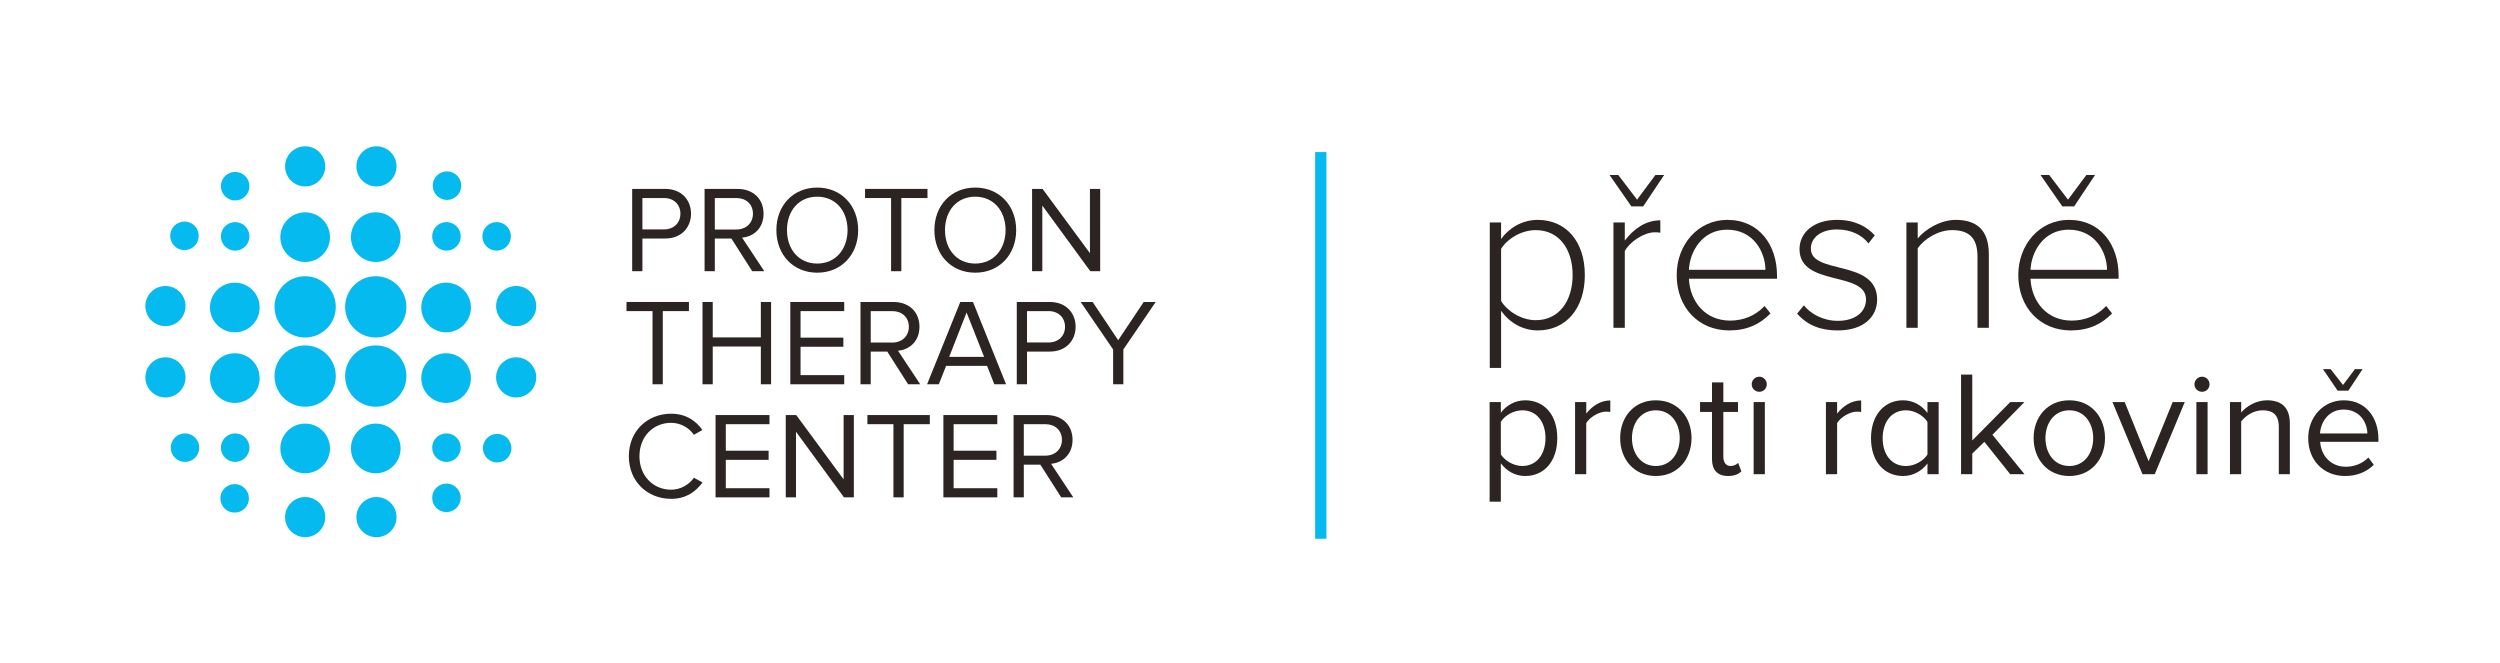 <?xml version="1.0" encoding="utf-8"?>
<!-- Generator: Adobe Illustrator 15.1.0, SVG Export Plug-In . SVG Version: 6.00 Build 0)  -->
<!DOCTYPE svg PUBLIC "-//W3C//DTD SVG 1.1//EN" "http://www.w3.org/Graphics/SVG/1.1/DTD/svg11.dtd">
<svg version="1.1" id="Vrstva_1" xmlns="http://www.w3.org/2000/svg" xmlns:xlink="http://www.w3.org/1999/xlink" x="0px" y="0px"
	 width="605.031px" height="160.377px" viewBox="0 0 605.031 160.377" enable-background="new 0 0 605.031 160.377"
	 xml:space="preserve">
<path fill="#2B2422" d="M152.993,65.634V45.719h8.002c4.004,0,6.241,2.748,6.241,6.002s-2.268,6.002-6.241,6.002h-5.524v7.912
	H152.993z M164.669,51.721c0-2.237-1.61-3.794-3.971-3.794h-5.228v7.588h5.228C163.059,55.515,164.669,53.959,164.669,51.721"/>
<path fill="#2B2422" d="M182.043,65.634l-5.045-7.912h-4.004v7.912h-2.477V45.719h8.002c3.644,0,6.271,2.328,6.271,6.002
	c0,3.581-2.477,5.555-5.194,5.792l5.374,8.122H182.043z M182.223,51.721c0-2.271-1.644-3.794-4-3.794h-5.229v7.615h5.229
	C180.579,55.542,182.223,53.959,182.223,51.721"/>
<path fill="#2B2422" d="M187.891,55.692c0-5.882,4-10.299,9.885-10.299c5.881,0,9.912,4.417,9.912,10.299
	c0,5.882-4.031,10.303-9.912,10.303C191.891,65.995,187.891,61.574,187.891,55.692 M205.12,55.692c0-4.658-2.897-8.091-7.345-8.091
	c-4.478,0-7.315,3.434-7.315,8.091c0,4.628,2.837,8.092,7.315,8.092C202.223,63.784,205.12,60.32,205.12,55.692"/>
<polygon fill="#2B2422" points="215.655,65.635 215.655,47.928 209.354,47.928 209.354,45.717 224.463,45.717 224.463,47.928 
	218.135,47.928 218.135,65.635 "/>
<path fill="#2B2422" d="M226.131,55.692c0-5.882,4.001-10.299,9.886-10.299c5.881,0,9.912,4.417,9.912,10.299
	c0,5.882-4.031,10.303-9.912,10.303C230.132,65.995,226.131,61.574,226.131,55.692 M243.362,55.692c0-4.658-2.897-8.091-7.345-8.091
	c-4.478,0-7.315,3.434-7.315,8.091c0,4.628,2.837,8.092,7.315,8.092C240.465,63.784,243.362,60.32,243.362,55.692"/>
<polygon fill="#2B2422" points="263.869,65.635 252.253,49.751 252.253,65.635 249.776,65.635 249.776,45.717 252.312,45.717 
	263.779,61.274 263.779,45.717 266.257,45.717 266.257,65.635 "/>
<polygon fill="#2B2422" points="157.921,92.999 157.921,75.292 151.62,75.292 151.62,73.081 166.729,73.081 166.729,75.292 
	160.401,75.292 160.401,92.999 "/>
<polygon fill="#2B2422" points="184.134,92.999 184.134,83.86 172.488,83.86 172.488,92.999 170.01,92.999 170.01,73.081 
	172.488,73.081 172.488,81.653 184.134,81.653 184.134,73.081 186.611,73.081 186.611,92.999 "/>
<polygon fill="#2B2422" points="191.264,92.999 191.264,73.081 204.313,73.081 204.313,75.292 193.742,75.292 193.742,81.71 
	204.104,81.71 204.104,83.92 193.742,83.92 193.742,90.787 204.313,90.787 204.313,92.999 "/>
<path fill="#2B2422" d="M219.776,92.997l-5.045-7.911h-4.005v7.911h-2.477V73.083h8.002c3.644,0,6.271,2.328,6.271,6.002
	c0,3.581-2.477,5.555-5.194,5.794l5.374,8.118H219.776z M219.956,79.084c0-2.271-1.644-3.794-4.002-3.794h-5.228v7.615h5.228
	C218.312,82.905,219.956,81.321,219.956,79.084"/>
<path fill="#2B2422" d="M240.643,92.999l-1.761-4.45h-9.915l-1.76,4.45h-2.837l8.031-19.918h3.077l8.002,19.918H240.643z
	 M233.925,75.622l-4.21,10.747h8.452L233.925,75.622z"/>
<path fill="#2B2422" d="M246.071,92.997V73.083h8.002c4.004,0,6.242,2.748,6.242,6.002s-2.268,6.001-6.242,6.001h-5.524v7.911
	H246.071z M257.748,79.084c0-2.237-1.61-3.794-3.971-3.794h-5.227v7.588h5.227C256.138,82.878,257.748,81.321,257.748,79.084"/>
<polygon fill="#2B2422" points="269.388,92.999 269.388,84.578 261.537,73.081 264.431,73.081 270.611,82.34 276.793,73.081 
	279.69,73.081 271.866,84.578 271.866,92.999 "/>
<path fill="#2B2422" d="M152.188,110.422c0-6.122,4.507-10.298,10.242-10.298c3.524,0,5.973,1.669,7.555,3.939l-2.06,1.163
	c-1.137-1.701-3.225-2.898-5.495-2.898c-4.359,0-7.675,3.316-7.675,8.094c0,4.719,3.315,8.091,7.675,8.091
	c2.271,0,4.358-1.224,5.495-2.896l2.09,1.137c-1.673,2.297-4.062,3.971-7.585,3.971
	C156.695,120.725,152.188,116.544,152.188,110.422"/>
<polygon fill="#2B2422" points="173.175,120.365 173.175,100.449 186.224,100.449 186.224,102.658 175.652,102.658 175.652,109.078 
	186.014,109.078 186.014,111.287 175.652,111.287 175.652,118.156 186.224,118.156 186.224,120.365 "/>
<polygon fill="#2B2422" points="204.254,120.365 192.637,104.481 192.637,120.365 190.161,120.365 190.161,100.449 192.697,100.449 
	204.163,116.006 204.163,100.449 206.642,100.449 206.642,120.365 "/>
<polygon fill="#2B2422" points="216.222,120.365 216.222,102.658 209.92,102.658 209.92,100.449 225.03,100.449 225.03,102.658 
	218.702,102.658 218.702,120.365 "/>
<polygon fill="#2B2422" points="228.311,120.365 228.311,100.449 241.36,100.449 241.36,102.658 230.789,102.658 230.789,109.078 
	241.15,109.078 241.15,111.287 230.789,111.287 230.789,118.156 241.36,118.156 241.36,120.365 "/>
<path fill="#2B2422" d="M256.823,120.365l-5.045-7.912h-4.004v7.912h-2.477v-19.916h8.002c3.644,0,6.271,2.326,6.271,6.002
	c0,3.582-2.477,5.555-5.194,5.794l5.374,8.12H256.823z M257.002,106.451c0-2.271-1.644-3.793-4-3.793h-5.229v7.614h5.229
	C255.359,110.272,257.002,108.689,257.002,106.451"/>
<rect x="318.283" y="36.808" fill="#04BAEE" width="2.726" height="93.576"/>
<path fill="#2B2422" d="M363.285,75.219v13.828h-2.741V53.845h2.741v4.012c1.796-2.587,5.07-4.645,8.865-4.645
	c6.809,0,11.399,5.17,11.399,13.349c0,8.127-4.591,13.406-11.399,13.406C368.562,79.968,365.343,78.121,363.285,75.219
	 M380.596,66.562c0-6.176-3.221-10.868-8.916-10.868c-3.537,0-6.918,2.109-8.395,4.538v12.613c1.477,2.425,4.857,4.643,8.395,4.643
	C377.375,77.487,380.596,72.738,380.596,66.562"/>
<path fill="#2B2422" d="M390.476,79.334V53.843h2.744v4.382c2.164-2.851,5.064-4.908,8.6-4.908v3.009
	c-0.474-0.106-0.841-0.106-1.371-0.106c-2.584,0-6.068,2.319-7.229,4.541v18.574H390.476z"/>
<path fill="#2B2422" d="M405.782,66.561c0-7.389,5.174-13.35,12.246-13.35c7.756,0,12.033,6.122,12.033,13.51v0.739h-21.325
	c0.264,5.544,3.958,10.131,9.976,10.131c3.219,0,6.173-1.214,8.337-3.536l1.429,1.797c-2.533,2.637-5.754,4.115-9.979,4.115
	C411.063,79.967,405.782,74.427,405.782,66.561 M417.973,55.585c-6.013,0-9.025,5.279-9.236,9.71h18.525
	C427.211,60.971,424.36,55.585,417.973,55.585"/>
<path fill="#2B2422" d="M434.924,75.904l1.637-2.005c1.635,2.06,4.645,3.748,8.229,3.748c4.275,0,6.809-2.216,6.809-5.17
	c0-6.967-16.095-3.009-16.095-12.191c0-3.906,3.327-7.073,9.079-7.073c4.378,0,7.282,1.688,9.129,3.748l-1.533,1.955
	c-1.477-2.009-4.221-3.383-7.596-3.383c-3.958,0-6.335,2.009-6.335,4.647c0,6.383,16.042,2.483,16.042,12.298
	c0,4.115-3.165,7.492-9.55,7.492C440.625,79.968,437.458,78.754,434.924,75.904"/>
<path fill="#2B2422" d="M478.577,79.334V62.077c0-4.908-2.48-6.385-6.178-6.385c-3.271,0-6.646,2.06-8.286,4.382v19.26h-2.741
	V53.843h2.741V57.7c1.848-2.221,5.491-4.489,9.183-4.489c5.174,0,8.025,2.535,8.025,8.286v17.838H478.577z"/>
<path fill="#2B2422" d="M488.451,66.561c0-7.389,5.174-13.35,12.246-13.35c7.756,0,12.033,6.122,12.033,13.51v0.739h-21.325
	c0.264,5.544,3.958,10.131,9.976,10.131c3.218,0,6.173-1.214,8.337-3.536l1.429,1.797c-2.534,2.637-5.754,4.115-9.979,4.115
	C493.731,79.967,488.451,74.427,488.451,66.561 M500.642,55.585c-6.016,0-9.025,5.279-9.236,9.71h18.525
	C509.88,60.971,507.029,55.585,500.642,55.585"/>
<path fill="#2B2422" d="M363.221,112.128v9.286h-2.712V97.313h2.712v2.598c1.265-1.772,3.437-3.034,5.891-3.034
	c4.591,0,7.771,3.468,7.771,9.143c0,5.638-3.181,9.18-7.771,9.18C366.727,115.199,364.666,114.042,363.221,112.128 M374.029,106.02
	c0-3.867-2.1-6.721-5.604-6.721c-2.133,0-4.262,1.265-5.204,2.784v7.876c0.942,1.517,3.071,2.815,5.204,2.815
	C371.93,112.774,374.029,109.887,374.029,106.02"/>
<path fill="#2B2422" d="M381.185,114.766V97.313h2.709v2.779c1.41-1.808,3.436-3.181,5.82-3.181v2.786
	c-0.324-0.04-0.651-0.074-1.051-0.074c-1.698,0-3.977,1.373-4.77,2.781v12.36H381.185z"/>
<path fill="#2B2422" d="M392.097,106.02c0-5.06,3.324-9.143,8.637-9.143c5.31,0,8.64,4.083,8.64,9.143s-3.33,9.18-8.64,9.18
	C395.421,115.199,392.097,111.079,392.097,106.02 M406.515,106.02c0-3.542-2.061-6.721-5.781-6.721s-5.781,3.179-5.781,6.721
	c0,3.574,2.061,6.755,5.781,6.755S406.515,109.594,406.515,106.02"/>
<path fill="#2B2422" d="M414.323,111.116V99.698h-2.893v-2.385h2.893v-4.774h2.747v4.774h3.542v2.385h-3.542v10.838
	c0,1.302,0.577,2.241,1.735,2.241c0.793,0,1.479-0.362,1.839-0.759l0.796,2.061c-0.687,0.649-1.661,1.12-3.215,1.12
	C415.625,115.199,414.323,113.717,414.323,111.116"/>
<path fill="#2B2422" d="M423.935,93.01c0-1.012,0.828-1.845,1.839-1.845c1.015,0,1.81,0.833,1.81,1.845s-0.795,1.808-1.81,1.808
	C424.763,94.817,423.935,94.021,423.935,93.01 M424.403,97.311h2.712v17.452h-2.712V97.311z"/>
<path fill="#2B2422" d="M441.895,114.766V97.313h2.71v2.779c1.41-1.808,3.436-3.181,5.82-3.181v2.786
	c-0.324-0.04-0.651-0.074-1.051-0.074c-1.698,0-3.977,1.373-4.77,2.781v12.36H441.895z"/>
<path fill="#2B2422" d="M466.47,114.766v-2.603c-1.305,1.772-3.437,3.036-5.894,3.036c-4.551,0-7.771-3.471-7.771-9.143
	c0-5.603,3.221-9.18,7.771-9.18c2.348,0,4.479,1.155,5.894,3.071v-2.635h2.706v17.452H466.47z M466.47,109.996v-7.881
	c-0.942-1.518-3.074-2.816-5.207-2.816c-3.542,0-5.64,2.891-5.64,6.758s2.098,6.724,5.64,6.724
	C463.396,112.78,465.527,111.513,466.47,109.996"/>
<polygon fill="#2B2422" points="486.492,114.766 480.237,106.925 477.312,109.778 477.312,114.766 474.601,114.766 474.601,90.659 
	477.312,90.659 477.312,106.597 486.492,97.313 489.923,97.313 482.191,105.224 489.958,114.766 "/>
<path fill="#2B2422" d="M492.161,106.02c0-5.06,3.327-9.143,8.64-9.143c5.31,0,8.64,4.083,8.64,9.143s-3.33,9.18-8.64,9.18
	C495.488,115.199,492.161,111.079,492.161,106.02 M506.582,106.02c0-3.542-2.061-6.721-5.781-6.721s-5.78,3.179-5.78,6.721
	c0,3.574,2.06,6.755,5.78,6.755S506.582,109.594,506.582,106.02"/>
<polygon fill="#2B2422" points="518.506,114.766 511.245,97.313 514.207,97.313 519.991,111.622 525.81,97.313 528.737,97.313 
	521.471,114.766 "/>
<path fill="#2B2422" d="M531.082,93.01c0-1.012,0.833-1.845,1.845-1.845c1.014,0,1.807,0.833,1.807,1.845s-0.793,1.808-1.807,1.808
	C531.915,94.817,531.082,94.021,531.082,93.01 M531.553,97.311h2.71v17.452h-2.71V97.311z"/>
<path fill="#2B2422" d="M551.499,114.766v-11.421c0-3.106-1.587-4.046-3.937-4.046c-2.135,0-4.12,1.299-5.169,2.71v12.757h-2.712
	V97.313h2.712v2.523c1.227-1.48,3.614-2.96,6.252-2.96c3.614,0,5.528,1.842,5.528,5.638v12.251H551.499z"/>
<path fill="#2B2422" d="M558.618,106.02c0-5.06,3.617-9.143,8.605-9.143c5.272,0,8.384,4.12,8.384,9.361v0.687h-14.096
	c0.216,3.287,2.491,6.033,6.252,6.033c2.022,0,4.014-0.795,5.419-2.24l1.305,1.772c-1.773,1.732-4.12,2.709-6.939,2.709
	C562.345,115.199,558.618,111.476,558.618,106.02 M567.187,99.118c-3.721,0-5.568,3.141-5.712,5.781h11.455
	C572.897,102.333,571.163,99.118,567.187,99.118"/>
<polygon fill="#2B2422" points="394.816,49.958 389.539,42.357 391.652,42.357 396.19,48.32 400.624,42.357 402.732,42.357 
	397.667,49.958 "/>
<polygon fill="#2B2422" points="499.11,49.958 493.833,42.357 495.946,42.357 500.484,48.32 504.919,42.357 507.026,42.357 
	501.962,49.958 "/>
<path fill="#04BAEE" d="M81.266,91.014c0,4.094-3.319,7.418-7.417,7.418c-4.094,0-7.413-3.324-7.413-7.418
	c0-4.099,3.319-7.417,7.413-7.417C77.947,83.597,81.266,86.915,81.266,91.014"/>
<path fill="#04BAEE" d="M81.266,74.267c0,4.099-3.319,7.417-7.417,7.417c-4.094,0-7.413-3.318-7.413-7.417
	c0-4.094,3.319-7.417,7.413-7.417C77.947,66.851,81.266,70.173,81.266,74.267"/>
<path fill="#04BAEE" d="M107.96,85.493c3.319,0,6.01,2.693,6.01,6.01c0,3.322-2.691,6.01-6.01,6.01c-3.323,0-6.01-2.688-6.01-6.01
	C101.951,88.187,104.638,85.493,107.96,85.493"/>
<path fill="#04BAEE" d="M107.96,68.406c3.319,0,6.01,2.687,6.01,6.01c0,3.316-2.691,6.01-6.01,6.01c-3.323,0-6.01-2.693-6.01-6.01
	C101.951,71.093,104.638,68.406,107.96,68.406"/>
<path fill="#04BAEE" d="M56.829,85.493c3.319,0,6.01,2.693,6.01,6.01c0,3.322-2.691,6.01-6.01,6.01s-6.01-2.688-6.01-6.01
	C50.819,88.187,53.51,85.493,56.829,85.493"/>
<path fill="#04BAEE" d="M56.829,68.406c3.319,0,6.01,2.687,6.01,6.01c0,3.316-2.691,6.01-6.01,6.01s-6.01-2.693-6.01-6.01
	C50.819,71.093,53.51,68.406,56.829,68.406"/>
<path fill="#04BAEE" d="M79.861,108.526c0,3.316-2.69,6.011-6.01,6.011c-3.319,0-6.01-2.694-6.01-6.011
	c0-3.321,2.691-6.01,6.01-6.01C77.171,102.517,79.861,105.205,79.861,108.526"/>
<path fill="#04BAEE" d="M96.948,108.526c0,3.316-2.689,6.011-6.01,6.011c-3.319,0-6.01-2.694-6.01-6.011
	c0-3.321,2.691-6.01,6.01-6.01C94.259,102.517,96.948,105.205,96.948,108.526"/>
<path fill="#04BAEE" d="M124.921,69.215c2.682,0,4.857,2.177,4.857,4.86c0,2.685-2.176,4.859-4.857,4.859
	c-2.684,0-4.86-2.174-4.86-4.859C120.062,71.393,122.237,69.215,124.921,69.215"/>
<path fill="#04BAEE" d="M124.921,86.473c2.682,0,4.857,2.178,4.857,4.86c0,2.686-2.176,4.857-4.857,4.857
	c-2.684,0-4.86-2.172-4.86-4.857C120.062,88.65,122.237,86.473,124.921,86.473"/>
<path fill="#04BAEE" d="M111.5,57.201c0,1.911-1.545,3.456-3.453,3.456c-1.907,0-3.453-1.545-3.453-3.456
	c0-1.906,1.546-3.451,3.453-3.451C109.955,53.75,111.5,55.295,111.5,57.201"/>
<path fill="#04BAEE" d="M123.645,57.201c0,1.911-1.545,3.456-3.456,3.456c-1.904,0-3.451-1.545-3.451-3.456
	c0-1.906,1.546-3.451,3.451-3.451C122.1,53.75,123.645,55.295,123.645,57.201"/>
<path fill="#04BAEE" d="M111.631,44.931c0,1.911-1.548,3.456-3.456,3.456c-1.904,0-3.454-1.545-3.454-3.456
	c0-1.906,1.549-3.456,3.454-3.456C110.083,41.475,111.631,43.025,111.631,44.931"/>
<path fill="#04BAEE" d="M53.462,108.335c0-1.905,1.545-3.449,3.453-3.449c1.907,0,3.454,1.544,3.454,3.449
	c0,1.911-1.546,3.455-3.454,3.455C55.007,111.79,53.462,110.246,53.462,108.335"/>
<path fill="#04BAEE" d="M41.317,108.335c0-1.905,1.545-3.449,3.454-3.449c1.907,0,3.453,1.544,3.453,3.449
	c0,1.911-1.546,3.455-3.453,3.455C42.862,111.79,41.317,110.246,41.317,108.335"/>
<path fill="#04BAEE" d="M53.333,120.61c0-1.911,1.545-3.455,3.454-3.455c1.907,0,3.453,1.544,3.453,3.455
	c0,1.906-1.546,3.449-3.453,3.449C54.878,124.06,53.333,122.517,53.333,120.61"/>
<path fill="#04BAEE" d="M108.047,111.79c-1.908,0-3.453-1.549-3.453-3.455c0-1.905,1.545-3.454,3.453-3.454s3.453,1.549,3.453,3.454
	C111.5,110.241,109.955,111.79,108.047,111.79"/>
<path fill="#04BAEE" d="M108.047,123.933c-1.908,0-3.453-1.544-3.453-3.455c0-1.906,1.545-3.449,3.453-3.449
	s3.453,1.543,3.453,3.449C111.5,122.389,109.955,123.933,108.047,123.933"/>
<path fill="#04BAEE" d="M120.318,111.918c-1.909,0-3.454-1.55-3.454-3.455s1.545-3.454,3.454-3.454c1.908,0,3.453,1.549,3.453,3.454
	S122.227,111.918,120.318,111.918"/>
<path fill="#04BAEE" d="M56.914,53.751c1.908,0,3.453,1.542,3.453,3.451c0,1.91-1.545,3.454-3.453,3.454
	c-1.909,0-3.454-1.544-3.454-3.454C53.46,55.294,55.005,53.751,56.914,53.751"/>
<path fill="#04BAEE" d="M56.914,41.604c1.908,0,3.453,1.548,3.453,3.456c0,1.904-1.545,3.454-3.453,3.454
	c-1.909,0-3.454-1.549-3.454-3.454C53.46,43.152,55.005,41.604,56.914,41.604"/>
<path fill="#04BAEE" d="M44.643,53.618c1.908,0,3.454,1.548,3.454,3.456c0,1.905-1.545,3.454-3.454,3.454s-3.453-1.549-3.453-3.454
	C41.189,55.166,42.734,53.618,44.643,53.618"/>
<path fill="#04BAEE" d="M40.041,69.215c2.684,0,4.86,2.177,4.86,4.86c0,2.685-2.176,4.859-4.86,4.859
	c-2.685,0-4.86-2.174-4.86-4.859C35.181,71.393,37.356,69.215,40.041,69.215"/>
<path fill="#04BAEE" d="M40.041,86.473c2.684,0,4.86,2.178,4.86,4.86c0,2.686-2.176,4.857-4.86,4.857
	c-2.685,0-4.86-2.172-4.86-4.857C35.181,88.65,37.356,86.473,40.041,86.473"/>
<path fill="#04BAEE" d="M95.967,125.146c0,2.684-2.174,4.855-4.859,4.855c-2.683,0-4.857-2.172-4.857-4.855
	c0-2.688,2.175-4.859,4.857-4.859C93.793,120.286,95.967,122.458,95.967,125.146"/>
<path fill="#04BAEE" d="M78.709,125.146c0,2.684-2.174,4.855-4.86,4.855c-2.682,0-4.856-2.172-4.856-4.855
	c0-2.688,2.175-4.859,4.856-4.859C76.535,120.286,78.709,122.458,78.709,125.146"/>
<path fill="#04BAEE" d="M95.967,40.263c0,2.682-2.174,4.86-4.859,4.86c-2.683,0-4.857-2.178-4.857-4.86s2.175-4.859,4.857-4.859
	C93.793,35.404,95.967,37.581,95.967,40.263"/>
<path fill="#04BAEE" d="M78.709,40.263c0,2.682-2.174,4.86-4.86,4.86c-2.682,0-4.856-2.178-4.856-4.86s2.175-4.859,4.856-4.859
	C76.535,35.404,78.709,37.581,78.709,40.263"/>
<path fill="#04BAEE" d="M79.861,57.393c0,3.322-2.69,6.01-6.01,6.01c-3.319,0-6.01-2.688-6.01-6.01c0-3.323,2.691-6.01,6.01-6.01
	C77.171,51.383,79.861,54.069,79.861,57.393"/>
<path fill="#04BAEE" d="M96.948,57.393c0,3.322-2.689,6.01-6.01,6.01c-3.319,0-6.01-2.688-6.01-6.01c0-3.323,2.691-6.01,6.01-6.01
	C94.259,51.383,96.948,54.069,96.948,57.393"/>
<path fill="#04BAEE" d="M98.354,91.014c0,4.094-3.32,7.418-7.417,7.418c-4.094,0-7.413-3.324-7.413-7.418
	c0-4.099,3.319-7.417,7.413-7.417C95.033,83.597,98.354,86.915,98.354,91.014"/>
<path fill="#04BAEE" d="M98.354,74.267c0,4.099-3.32,7.417-7.417,7.417c-4.094,0-7.413-3.318-7.413-7.417
	c0-4.094,3.319-7.417,7.413-7.417C95.033,66.851,98.354,70.173,98.354,74.267"/>
<polygon fill="#2B2422" points="565.735,94.546 562.19,89.34 564.038,89.34 567.037,93.172 569.925,89.34 571.772,89.34 
	568.336,94.546 "/>
</svg>
